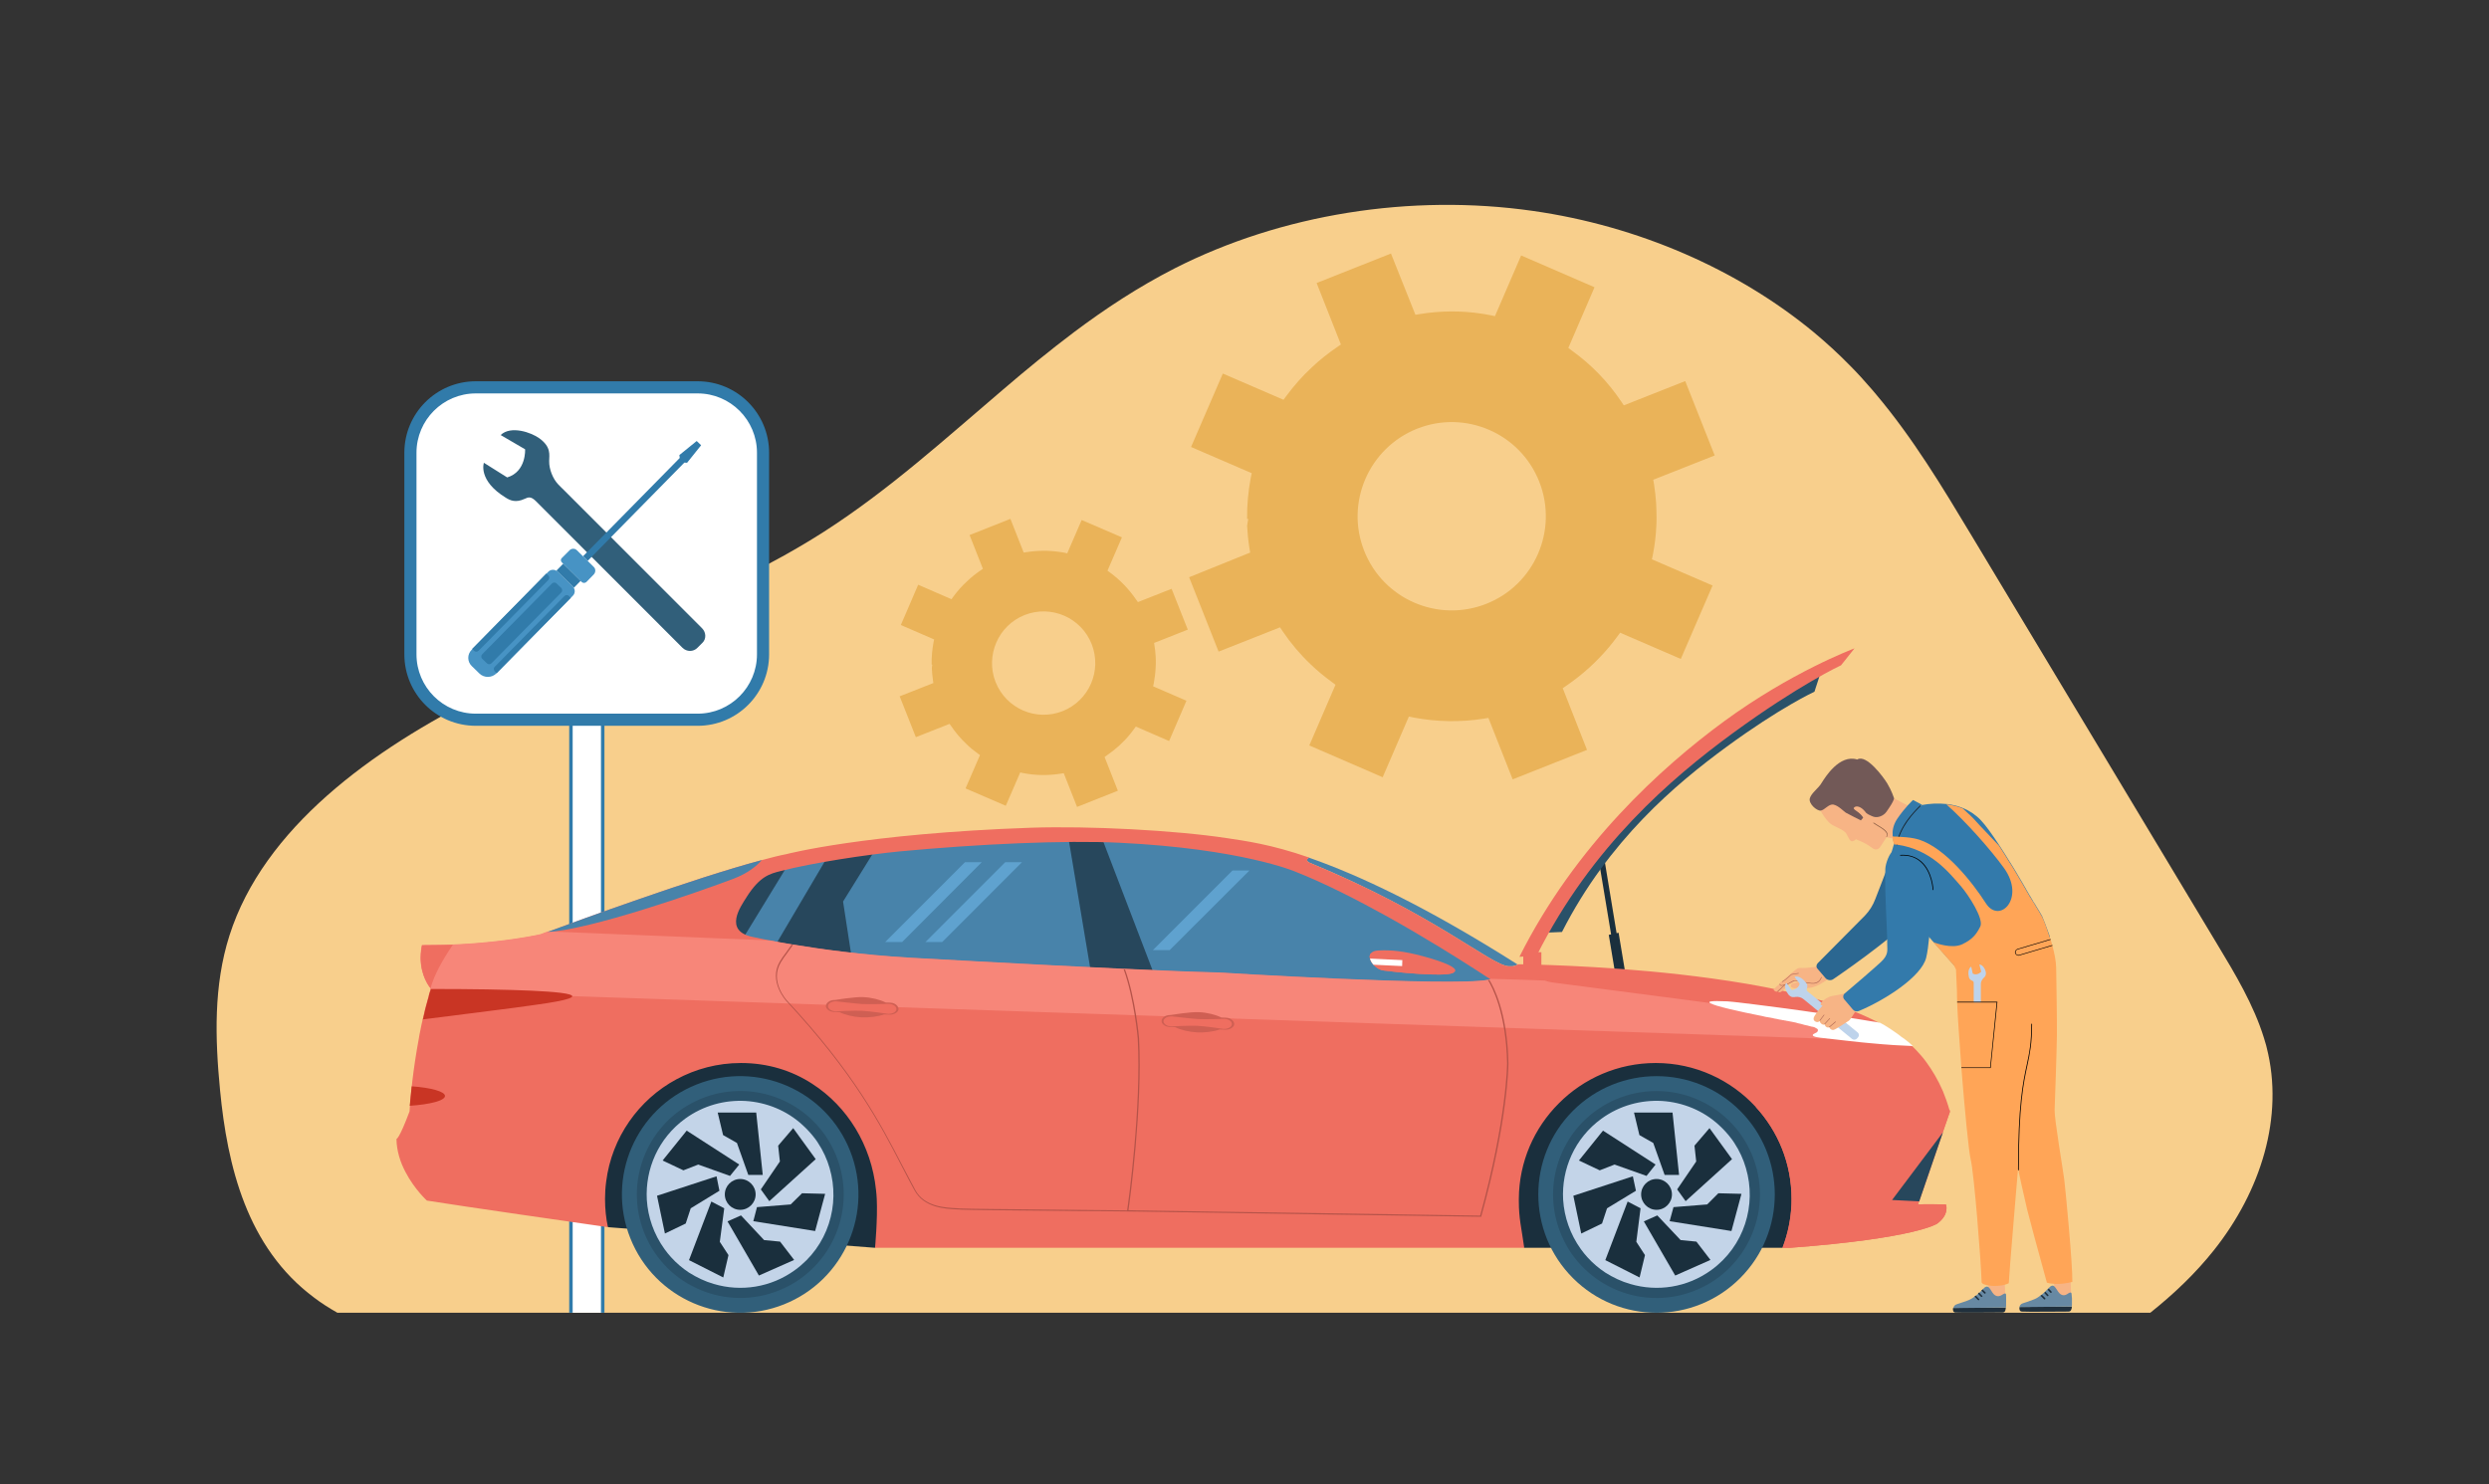 <svg width="927" height="553" viewBox="0 0 927 553" fill="none" xmlns="http://www.w3.org/2000/svg">
<rect x="0" y="0" width="927" height="553" fill="#333333" stroke="none"/>
<g clip-path="url(#clip0_979_66)">
<path d="M824.461 465.867C817.718 474.338 809.685 482.019 800.863 489.054H125.636C122.623 487.331 119.754 485.537 117.029 483.455C91.925 464.791 84.68 434.354 81.955 406.142C80.09 386.832 79.516 367.162 85.469 348.498C98.165 308.729 138.116 279.369 180.076 258.623C222.035 237.877 268.155 222.874 306.959 198.036C331.202 182.459 352.146 163.364 373.664 145.058C382.199 137.736 390.878 130.629 399.915 123.81C411.679 114.98 424.015 106.868 437.5 99.977C477.164 79.805 525.364 72.052 570.982 78.585C610.144 84.184 647.154 100.336 675.558 123.81C680.22 127.686 684.595 131.706 688.755 135.942C691.696 138.885 694.493 141.972 697.147 145.058C697.721 145.704 698.223 146.279 698.725 146.925C712.568 163.364 723.471 181.525 734.301 199.543C747.929 222.156 761.485 244.84 775.113 267.452C791.969 295.521 808.896 323.66 825.752 351.729C832.566 362.999 839.38 374.413 843.181 386.688C843.468 387.549 843.683 388.411 843.97 389.344C844.042 389.631 844.114 389.918 844.185 390.206C850.784 416.048 842.033 443.829 824.461 465.867Z" fill="#F8CF8C"/>
<path d="M224.474 254.244H212.64V489.054H224.474V254.244Z" fill="white"/>
<path d="M213.285 261.566H211.994V489.054H213.285V261.566Z" fill="#317BAA"/>
<path d="M225.12 261.566H223.829V489.054H225.12V261.566Z" fill="#317BAA"/>
<path d="M259.835 268.17H177.207C163.723 268.17 152.82 257.259 152.82 243.763V168.676C152.82 155.18 163.723 144.269 177.207 144.269H259.835C273.32 144.269 284.222 155.18 284.222 168.676V243.763C284.222 257.259 273.32 268.17 259.835 268.17Z" fill="white"/>
<path d="M259.835 270.396H177.207C162.503 270.396 150.597 258.479 150.597 243.763V168.676C150.597 153.96 162.503 142.043 177.207 142.043H259.835C274.539 142.043 286.445 153.96 286.445 168.676V243.763C286.445 258.479 274.539 270.396 259.835 270.396ZM177.207 146.566C165.014 146.566 155.115 156.472 155.115 168.676V243.763C155.115 255.967 165.014 265.873 177.207 265.873H259.835C272.028 265.873 281.927 255.967 281.927 243.763V168.676C281.927 156.472 272.028 146.566 259.835 146.566H177.207Z" fill="#317BAA"/>
<path d="M261.485 234.072L209.914 182.459C209.914 182.459 208.264 180.879 207.762 180.305C205.969 178.367 204.463 174.849 204.534 171.762C204.534 169.465 205.395 166.594 200.876 163.292C197.936 161.138 190.261 158.41 186.459 162.071L195.569 167.384C195.569 167.384 196.071 175.711 188.898 177.864L180.219 172.409C180.219 172.409 177.852 179.013 188.468 185.473C189.974 186.407 192.054 187.412 195.425 185.832C196.716 185.258 197.577 184.827 199.442 186.55C200.231 187.34 202.526 189.637 202.526 189.637L254.169 241.323C255.747 242.902 258.257 242.902 259.763 241.323L261.556 239.528C263.063 238.164 263.063 235.652 261.485 234.072Z" fill="#315F7A"/>
<path d="M253.021 169.537L259.476 164.297L261.126 165.876L255.89 172.409L254.886 172.337L218.88 208.947L217.158 207.224L253.165 170.614L253.021 169.537Z" fill="#317BAA"/>
<path d="M209.268 209.522L216.656 216.844C217.158 217.274 217.875 217.274 218.377 216.844L221.175 213.972C221.892 213.183 221.892 211.962 221.175 211.244L214.863 204.999C214.074 204.209 212.854 204.281 212.137 204.999L209.268 207.871C208.766 208.301 208.766 209.091 209.268 209.522Z" fill="#4793C4"/>
<path d="M207.241 212.566L213.732 218.963L216.249 216.405L209.757 210.009L207.241 212.566Z" fill="#317BAA"/>
<path d="M204.176 213.039L175.629 242.112C173.979 243.763 173.979 246.491 175.701 248.142L178.498 250.87C180.291 252.665 183.232 252.593 184.953 250.798L213.357 221.94C214.289 221.007 214.289 219.5 213.357 218.567L207.69 212.967C206.686 212.034 205.108 212.034 204.176 213.039Z" fill="#4793C4"/>
<path d="M210.272 222.012L184.236 248.429C183.805 248.86 183.805 249.578 184.236 250.08L184.953 250.798L212.568 222.73L211.85 222.012C211.42 221.582 210.703 221.582 210.272 222.012Z" fill="#317BAA"/>
<path d="M179.574 245.414L181.367 247.137C181.797 247.568 182.515 247.568 183.017 247.137L209.053 220.72C209.483 220.289 209.483 219.572 209.053 219.069L207.26 217.346C206.83 216.916 206.112 216.916 205.61 217.346L179.574 243.763C179.143 244.266 179.143 244.984 179.574 245.414Z" fill="#317BAA"/>
<path d="M203.458 213.685L175.844 241.753L176.561 242.471C176.991 242.902 177.709 242.902 178.211 242.471L204.247 216.054C204.678 215.623 204.678 214.906 204.247 214.403L203.458 213.685Z" fill="#317BAA"/>
<path d="M479.1 147.499L478.025 148.935L455.431 139.172L443.596 166.522L466.19 176.285L465.831 178.008C464.899 183.033 464.397 188.201 464.468 193.298L464.899 193.37C464.899 193.442 464.899 193.585 464.827 193.657C464.684 194.375 464.612 195.165 464.468 195.882C464.612 198.61 464.899 201.41 465.329 204.138L465.616 205.861L442.879 215.049L453.853 242.758L476.734 233.713L477.738 235.221C480.75 239.672 484.265 243.835 488.21 247.568C490.577 249.865 493.23 252.019 495.956 254.029L497.391 255.105L487.636 277.718L514.963 289.562L524.718 266.95L526.439 267.309C535.118 268.96 543.941 269.104 552.619 267.74L554.341 267.452L563.378 290.352L591.064 279.369L582.027 256.398L583.462 255.393C589.343 251.373 594.651 246.563 599.241 241.107C600.317 239.815 601.321 238.523 602.325 237.159L603.401 235.723L625.995 245.486L637.83 218.136L615.236 208.373L615.595 206.65C616.312 202.989 616.742 199.328 616.886 195.739C616.957 194.734 616.957 193.729 616.957 192.724V192.58C616.957 191.001 616.886 189.35 616.814 187.555C616.671 185.186 616.384 182.817 616.025 180.449L615.738 178.726L638.619 169.681L627.645 141.972L604.764 151.017L603.76 149.509C598.811 142.187 592.714 135.87 585.542 130.701L584.107 129.624L593.862 107.012L566.534 95.167L556.78 117.78L555.058 117.421C553.911 117.206 552.835 116.99 551.759 116.847C544.156 115.698 536.409 115.77 528.878 116.99L527.157 117.277L518.048 94.45L490.361 105.433L499.399 128.332L497.964 129.337C494.593 131.634 491.437 134.147 488.64 136.803C485.125 140.033 481.969 143.623 479.1 147.499ZM527.802 159.703C545.805 152.596 566.176 161.425 573.276 179.444C580.377 197.462 571.555 217.849 553.552 224.956C535.549 232.062 515.179 223.233 508.078 205.215C500.977 187.268 509.799 166.881 527.802 159.703Z" fill="#EAB359"/>
<path d="M531.103 387.693C549.106 390.708 572.632 405.711 572.632 405.711C580.235 407.434 574.066 370.465 574.497 368.67C574.497 368.598 574.497 368.526 574.568 368.383C566.75 363.071 552.835 355.461 539.494 355.246C539.566 355.318 540.642 369.89 531.103 387.693Z" fill="#0B2728"/>
<path d="M515.753 388.555C515.395 389.703 516.112 390.995 517.403 391.354C518.694 391.785 519.985 391.139 520.344 389.99L531.103 355.461C531.461 354.313 530.744 353.093 529.453 352.662C528.162 352.231 526.871 352.877 526.512 354.026L515.753 388.555Z" fill="#0B2728"/>
<path d="M519.555 378.72C519.412 379.222 521.133 380.156 523.357 380.874C525.58 381.591 527.517 381.735 527.66 381.304L532.179 366.875C532.322 366.373 530.601 365.44 528.377 364.722C526.154 364.004 524.217 363.86 524.074 364.291L519.555 378.72Z" fill="#0B2728"/>
<path d="M549.249 372.044L529.524 367.019L525.364 378.72L546.595 387.478L549.249 372.044Z" fill="#0B2728"/>
<path d="M410.244 353.882C410.961 354.959 411.679 356.036 412.396 357.184C425.952 379.294 432.192 414.469 434.559 431.267C434.703 432.559 434.918 433.851 435.061 435C435.276 436.435 435.348 437.656 435.492 438.517C435.635 439.881 435.707 440.671 435.707 440.671H435.779L437.787 440.814L498.037 444.906L499.686 431.195C502.412 429.472 504.42 427.678 505.783 426.027C510.517 420.355 508.58 415.402 505.639 414.182C498.969 411.382 485.915 409.085 459.663 417.412C458.085 417.915 456.436 418.489 454.714 419.063C454.714 419.063 453.997 414.828 452.993 409.588C451.773 403.055 450.124 395.015 448.976 391.641C448.761 391.139 448.617 390.564 448.402 390.062C448.259 389.703 448.187 389.344 448.044 388.985C444.314 378.433 440.728 369.531 436.998 362.353C436.137 360.702 435.276 359.122 434.344 357.615C432.623 354.672 430.829 352.087 428.965 349.862C427.387 347.996 425.88 346.632 424.518 345.627C426.024 345.842 426.813 345.914 426.813 345.914C436.065 347.852 432.121 333.136 432.121 333.136C430.614 326.173 428.176 324.45 428.176 324.45C425.737 322.655 418.277 328.111 418.277 328.111C406.801 334.644 413.4 342.038 415.121 343.689C415.839 343.904 416.556 344.119 417.273 344.263C412.396 346.273 410.244 353.882 410.244 353.882Z" fill="#0E2F30"/>
<path d="M434.56 431.267C434.703 432.559 434.918 433.851 435.062 435C435.205 436.292 435.349 437.512 435.492 438.589C435.564 439.379 435.707 440.096 435.707 440.743C435.851 442.035 435.922 442.824 435.922 442.824L439.796 442.968L497.965 444.978L499.615 431.267H434.56Z" fill="#0A2024"/>
<path d="M298.353 356.825C299.07 357.902 299.787 358.979 300.504 360.127C314.06 382.237 320.301 417.412 322.668 434.21C322.811 435.502 323.026 436.794 323.17 437.943C323.385 439.379 323.457 440.599 323.6 441.46C323.743 442.824 323.815 443.614 323.815 443.614H323.887L325.895 443.758L386.145 447.849L387.795 434.138C390.52 432.415 392.529 430.621 393.891 428.97C398.625 423.299 396.689 418.345 393.748 417.125C387.077 414.325 374.023 412.028 347.772 420.355C346.194 420.858 344.544 421.432 342.823 422.007C342.823 422.007 342.105 417.771 341.101 412.531C339.882 405.998 338.232 397.958 337.084 394.584C336.869 394.082 336.726 393.508 336.511 393.005C336.367 392.646 336.296 392.287 336.152 391.928C332.422 381.376 328.836 372.475 325.106 365.296C324.246 363.645 323.385 362.066 322.452 360.558C320.731 357.615 318.938 355.031 317.073 352.805C315.495 350.939 313.989 349.575 312.626 348.57C314.132 348.785 314.921 348.857 314.921 348.857C324.174 350.795 320.229 336.079 320.229 336.079C318.723 329.116 316.284 327.393 316.284 327.393C313.845 325.599 306.386 331.054 306.386 331.054C294.91 337.587 301.508 344.981 303.23 346.632C303.947 346.847 304.664 347.063 305.382 347.206C300.504 349.144 298.353 356.825 298.353 356.825Z" fill="#0E2F30"/>
<path d="M322.668 434.138C322.811 435.43 323.027 436.723 323.17 437.871C323.314 439.163 323.457 440.384 323.6 441.46C323.672 442.25 323.816 442.968 323.816 443.614C323.959 444.906 324.031 445.696 324.031 445.696L327.904 445.839L386.074 447.849L387.723 434.138H322.668Z" fill="#0A2024"/>
<path d="M559.219 367.019H510.087L439.724 364.004L358.172 359.912L286.303 354.026L271.097 349.288V339.094L278.628 329.619L285.083 323.876L301.508 319.497L344.616 313.252L395.254 311.242L442.593 313.252L474.583 318.42L497.32 328.255L532.179 347.063L559.219 367.019Z" fill="#4883AA"/>
<path d="M334.072 457.325L325.823 464.862L226.411 457.181L220.602 449.285V436.435L223.757 425.022L230.428 412.531L236.883 402.553L248.646 396.164L259.549 391.211L271.455 389.631H284.94L295.914 392.287L306.457 398.533L316.069 405.927L322.524 417.556L327.903 427.175C327.903 427.175 330.127 436.579 330.127 437.799C330.055 439.091 334.072 457.325 334.072 457.325Z" fill="#1A2F3D"/>
<path d="M670.896 458.474L663.867 464.862H567.682L562.805 459.766L561.012 446.701L562.518 438.517L565.028 426.601L569.906 417.699L575.429 410.018L584.681 399.538L596.516 393.723L612.869 390.493H627.143L640.556 394.656L653.179 403.127L664.44 414.469L670.25 428.467L672.976 445.121L670.896 458.474Z" fill="#1A2F3D"/>
<path d="M410.03 311.242L429.898 363.142L406.228 361.779L397.765 311.242H410.03Z" fill="#27475C"/>
<path d="M608.208 397.312L595.011 317.846H597.163L610.217 396.882L608.208 397.312Z" fill="#1A2F3D"/>
<path d="M607.348 397.528L599.171 348.283L602.829 347.493L611.006 396.666L607.348 397.528Z" fill="#1A2F3D"/>
<path d="M574.066 354.744H567.324V367.019H574.066V354.744Z" fill="#EF6E60"/>
<path d="M581.741 347.206C599.171 312.964 624.275 292.003 642.852 278.364C663.007 263.576 675.631 257.761 675.774 257.69L677.711 251.731C677.065 252.019 660.927 259.341 640.341 274.416C621.334 288.342 594.365 312.318 576.577 347.421L581.741 347.206Z" fill="#2A5169"/>
<path d="M572.345 355.964C592.787 315.262 622.553 289.85 645.29 273.195C669.892 255.177 685.528 247.927 685.672 247.855L690.693 241.538C689.832 241.897 667.166 250.368 641.991 268.816C618.823 285.83 586.762 314.831 565.89 356.466L572.345 355.964Z" fill="#EF6E60"/>
<path d="M326.469 315.764L313.989 335.864L317.145 356.395L288.096 353.308L309.04 317.774L326.469 315.764Z" fill="#27475C"/>
<path d="M294.551 320.43L274.898 352.59L271.096 349.288L270.021 340.53L282.286 324.881L294.551 320.43Z" fill="#27475C"/>
<path d="M487.493 321.292C534.474 340.674 554.987 359.481 561.873 359.984C562.303 359.984 562.734 359.984 563.092 359.984C563.164 359.984 563.236 359.984 563.236 359.984C564.24 359.84 565.244 359.338 565.244 359.338C530.887 337.515 505.855 325.958 487.852 319.641C487.708 319.569 487.637 319.569 487.493 319.497C485.915 320.43 487.493 321.292 487.493 321.292Z" fill="#4883AA"/>
<path d="M147.656 424.304C147.728 428.898 149.163 433.133 151.027 436.651C154.398 443.111 158.989 447.275 158.989 447.275C171.828 449.357 215.939 455.674 226.411 457.181C225.694 453.808 225.335 450.29 225.335 446.629C225.335 444.475 225.479 442.25 225.766 440.168C227.846 423.729 237.887 409.659 251.874 402.122C259.046 398.246 267.223 396.02 275.974 396.02C285.872 396.02 294.909 398.82 302.512 403.773C315.566 412.172 324.532 426.601 326.254 443.255C326.397 444.404 326.469 445.48 326.54 446.629C326.899 454.166 325.895 464.862 325.895 464.862H567.683C566.607 457.11 565.674 454.095 565.674 447.347C565.674 447.131 565.674 446.844 565.674 446.629C565.746 432.774 571.412 420.212 580.522 411.095C589.774 401.763 602.613 396.02 616.671 396.02C631.375 396.02 644.645 402.337 653.897 412.387C662.217 421.432 667.238 433.42 667.238 446.629C667.238 447.203 667.238 447.778 667.238 448.352C667.023 454.166 665.875 459.694 663.867 464.862H666.808C713.645 461.345 721.463 455.889 721.463 455.889C725.766 452.731 724.977 449.429 724.762 448.854C724.762 448.783 724.69 448.783 724.69 448.783C716.585 448.567 714.29 448.783 714.29 448.783L714.721 447.562L723.543 421.863L726.197 414.182C726.125 413.967 726.053 413.751 726.053 413.536C725.336 410.952 724.475 408.654 723.615 406.501C721.75 402.194 719.598 398.676 717.518 395.805C716.227 394.01 714.864 392.503 713.716 391.282C713.286 390.852 712.856 390.421 712.425 389.99C712.138 389.703 711.78 389.416 711.493 389.129C711.278 388.913 711.063 388.77 710.919 388.626C710.704 388.411 710.489 388.267 710.274 388.052C709.628 387.55 709.126 387.191 708.767 386.904C708.696 386.904 708.696 386.832 708.624 386.832C708.337 386.616 708.122 386.545 708.122 386.545C707.548 386.042 706.974 385.611 706.329 385.181C706.185 385.037 705.97 384.965 705.827 384.822C705.253 384.391 704.679 384.032 704.033 383.601C703.531 383.242 703.029 382.955 702.455 382.596C702.24 382.453 702.025 382.381 701.882 382.237C701.38 381.95 700.877 381.663 700.375 381.376C700.304 381.304 700.232 381.304 700.088 381.232C699.084 380.658 698.08 380.156 697.004 379.653C694.207 378.289 691.123 376.997 687.895 375.849C673.406 370.536 655.332 366.947 637.472 364.506C606.271 360.199 575.931 359.41 567.611 359.266C567.611 359.266 567.181 359.266 566.678 359.266C566.32 359.266 565.961 359.266 565.674 359.266C565.531 359.266 565.387 359.266 565.387 359.266C565.387 359.266 565.244 359.338 564.957 359.481C564.598 359.625 563.953 359.912 563.379 359.984C563.307 359.984 563.236 359.984 563.236 359.984C562.805 359.984 562.375 359.984 561.945 359.984C557.928 359.697 549.321 353.236 533.613 344.048C522.28 337.443 507.218 329.403 487.493 321.292C487.493 321.292 485.915 320.358 487.637 319.497C473.435 314.544 463.608 313.252 456.938 312.247C437.5 309.303 405.726 307.652 383.993 308.37C322.093 310.524 292.901 318.205 292.901 318.205C290.247 318.707 287.163 319.497 283.72 320.43C270.236 324.019 251.874 330.121 235.879 335.72C221.749 340.602 209.484 345.124 204.176 347.134C204.104 347.134 204.033 347.206 203.961 347.206C202.24 347.852 201.307 348.211 201.307 348.211C189.472 350.652 177.351 351.657 168.744 352.016C166.951 352.088 165.301 352.159 163.866 352.159C159.706 352.231 157.268 352.231 157.268 352.231C157.124 352.805 157.052 353.308 156.981 353.81C156.837 354.887 156.765 355.892 156.765 356.897C156.765 363.501 159.85 367.521 160.423 368.239C160.495 368.311 160.495 368.311 160.495 368.311C160.495 368.383 160.495 368.455 160.423 368.455C160.352 368.67 160.28 368.885 160.208 369.101C160.208 369.172 160.137 369.244 160.137 369.316C160.065 369.603 159.921 369.89 159.85 370.177C159.778 370.465 159.706 370.752 159.634 371.039V371.111C159.634 371.182 159.563 371.254 159.563 371.398C159.419 371.972 159.204 372.546 159.061 373.192C158.917 373.623 158.845 374.054 158.702 374.485C158.415 375.561 158.128 376.638 157.913 377.715C157.77 378.361 157.626 378.935 157.483 379.581C157.483 379.653 157.411 379.797 157.411 379.869C157.268 380.515 157.124 381.089 156.981 381.735C156.837 382.453 156.694 383.171 156.55 383.889C156.335 384.894 156.12 385.97 155.976 386.975C155.403 389.918 154.972 392.79 154.542 395.518C152.964 406.07 152.534 414.038 152.534 414.038C148.589 424.591 147.656 424.304 147.656 424.304ZM549.177 360.989C552.979 363.43 555.131 364.865 555.131 364.865C554.987 364.937 554.844 364.937 554.629 365.009C554.485 365.009 554.342 365.081 554.126 365.081C540.714 367.665 453.71 362.353 453.71 362.353C444.673 362.138 432.264 361.635 418.923 360.989C418.78 360.989 418.636 360.989 418.421 360.989C381.841 359.266 338.447 356.825 338.447 356.825C320.802 355.749 305.668 353.667 295.34 351.944C295.196 351.944 294.981 351.872 294.838 351.872C291.753 351.37 289.1 350.867 286.948 350.436C282.716 349.575 280.421 349.073 280.421 349.073C269.232 346.847 275.974 337.515 277.982 334.357C277.982 334.285 278.054 334.285 278.054 334.213C283.075 326.317 286.804 325.527 290.678 324.522C302.871 321.363 322.667 318.42 334.932 317.2C364.699 314.4 396.688 312.964 417.058 313.969C462.389 316.195 482.257 324.666 482.257 324.666C493.088 328.901 505.425 335.218 516.829 341.535C530.242 349.001 542.363 356.61 549.177 360.989Z" fill="#EF6E60"/>
<path d="M653.897 412.387C662.218 421.432 667.238 433.42 667.238 446.629C667.238 453.018 666.019 459.191 663.867 464.862H666.808C713.645 461.345 721.463 455.889 721.463 455.889C726.197 452.444 724.763 448.711 724.763 448.711C716.658 448.495 714.362 448.711 714.362 448.711L714.793 447.49L723.615 421.791L726.269 414.11C726.197 413.895 726.125 413.679 726.125 413.464C705.755 413.249 681.153 412.818 653.897 412.387Z" fill="#EF6E60"/>
<path d="M160.208 369.101C160.208 369.172 160.137 369.244 160.137 369.316L678.141 386.903L687.393 387.191L687.608 381.304L687.68 379.222C687.106 379.151 686.532 379.079 685.959 378.935C684.381 378.72 682.731 378.433 681.153 378.217C678.858 377.858 676.491 377.5 674.196 377.212C673.191 377.069 672.259 376.925 671.255 376.782C670.753 376.71 670.179 376.638 669.677 376.566C668.099 376.351 666.521 376.136 665.015 375.92C662.576 375.633 660.137 375.274 657.842 374.987C657.268 374.915 656.695 374.843 656.121 374.772C654.973 374.628 653.897 374.485 652.75 374.341C652.176 374.269 651.674 374.197 651.172 374.126C650.885 374.126 650.67 374.054 650.383 374.054C649.379 373.91 648.374 373.838 647.442 373.695C645.936 373.551 644.501 373.336 643.138 373.264C636.827 372.618 636.181 373.049 636.826 373.551C636.898 373.623 636.97 373.623 637.042 373.695L578.227 366.014C577.222 365.87 576.218 365.655 575.286 365.296C569.404 365.081 562.016 364.794 554.916 364.65C555.059 364.722 555.131 364.794 555.131 364.794C554.987 364.865 554.844 364.865 554.629 364.937C554.485 364.937 554.342 365.009 554.127 365.009C540.714 367.593 453.71 362.281 453.71 362.281C444.673 362.066 432.264 361.563 418.923 360.917C418.78 360.917 418.637 360.917 418.421 360.917C381.841 359.194 338.447 356.754 338.447 356.754C320.802 355.677 305.668 353.595 295.34 351.872C295.196 351.872 294.981 351.8 294.838 351.8C291.754 351.298 289.1 350.795 286.948 350.365L204.033 346.991C203.961 346.991 203.889 347.063 203.818 347.063C202.096 347.709 201.164 348.068 201.164 348.068C189.329 350.508 177.207 351.513 168.6 351.872C166.807 351.944 165.157 352.016 163.723 352.016C159.563 352.087 157.124 352.087 157.124 352.087C156.981 352.662 156.909 353.164 156.837 353.667C156.694 354.744 156.622 355.749 156.622 356.754C156.622 363.358 159.706 367.378 160.28 368.096C160.352 368.167 160.352 368.167 160.352 368.167C160.352 368.239 160.352 368.311 160.28 368.311C160.352 368.67 160.28 368.885 160.208 369.101Z" fill="#F78679"/>
<path d="M283.72 320.43C258.186 327.25 214.935 343.114 203.89 347.206C219.956 346.345 259.405 332.562 273.32 327.322C278.485 325.312 281.712 322.727 283.72 320.43Z" fill="#4883AA"/>
<path d="M704.679 447.06L714.792 447.562L723.614 421.863L704.679 447.06Z" fill="#27475C"/>
<path d="M292.829 372.905C317.933 399.897 327.544 418.346 335.936 434.641C337.514 437.728 339.02 440.599 340.598 443.47C344.185 450.003 352.003 450.362 356.737 450.577C357.095 450.577 357.454 450.577 357.741 450.649C360.466 450.793 376.031 450.936 392.456 451.08C398.338 451.151 404.362 451.223 409.742 451.223C415.121 451.295 419.927 451.367 423.442 451.367C443.525 451.726 546.667 453.233 551.472 453.305H551.616L551.687 453.161C561.729 417.053 561.801 396.379 561.801 396.164C561.442 377.141 556.206 367.521 554.7 365.081C554.556 365.081 554.413 365.152 554.198 365.152C555.704 367.593 560.94 377.284 561.299 396.164C561.299 396.379 561.155 416.91 551.257 452.874C547.599 452.802 488.712 451.941 451.128 451.367C438.576 451.151 428.391 451.008 423.37 450.936H423.298C421.792 450.936 420.788 450.864 420.286 450.864C420.788 447.562 425.593 412.172 424.231 386.76C424.231 386.616 422.868 371.685 418.995 361.132C418.851 361.132 418.708 361.132 418.492 361.132C422.366 371.685 423.728 386.688 423.728 386.832C425.163 412.387 420.214 448.136 419.784 450.936C412.611 450.864 402.354 450.721 392.384 450.649C375.959 450.505 360.395 450.362 357.669 450.218C357.382 450.218 357.023 450.218 356.665 450.146C352.074 449.931 344.328 449.644 340.885 443.327C339.307 440.384 337.801 437.512 336.223 434.497C327.759 418.202 318.22 399.753 293.044 372.69C292.972 372.618 286.517 365.583 290.821 358.476C291.538 357.256 292.183 356.395 293.044 355.246C293.618 354.385 294.335 353.451 295.339 352.016C295.196 352.016 294.981 351.944 294.837 351.944C293.905 353.236 293.259 354.169 292.685 354.959C291.825 356.108 291.179 356.969 290.462 358.189C286.087 365.511 292.757 372.834 292.829 372.905Z" fill="#B55349"/>
<path d="M636.826 373.623C636.898 373.695 636.97 373.695 637.041 373.767C637.472 373.982 638.045 374.198 638.404 374.341C638.691 374.413 638.978 374.485 639.265 374.628C642.134 375.49 645.863 376.351 649.88 377.212C651.602 377.571 653.323 377.93 655.116 378.289C655.905 378.433 656.622 378.576 657.411 378.792C657.555 378.792 657.627 378.864 657.77 378.864C657.913 378.864 658.057 378.935 658.2 378.935C658.272 378.935 658.272 378.935 658.344 378.935C658.631 379.007 658.918 379.079 659.133 379.079C659.348 379.151 659.635 379.151 659.85 379.222C659.993 379.222 660.137 379.294 660.28 379.294C660.352 379.294 660.424 379.294 660.496 379.366C660.567 379.366 660.711 379.438 660.782 379.438C661.213 379.51 661.571 379.581 662.002 379.653C662.217 379.725 662.36 379.725 662.576 379.797C662.719 379.797 662.863 379.869 663.006 379.869C663.149 379.869 663.293 379.94 663.436 379.94C663.723 380.012 664.01 380.084 664.297 380.084C664.584 380.156 664.799 380.227 665.086 380.227C665.373 380.299 665.588 380.371 665.803 380.371C666.305 380.443 666.807 380.586 667.31 380.658C667.525 380.73 667.812 380.73 668.027 380.802C668.242 380.874 668.457 380.874 668.744 380.945C668.888 381.017 669.103 381.017 669.246 381.089C669.39 381.161 669.605 381.161 669.748 381.232C670.465 381.376 671.111 381.52 671.757 381.735C671.972 381.807 672.187 381.879 672.402 381.879C672.617 381.95 672.832 382.022 673.048 382.022C673.191 382.094 673.406 382.094 673.55 382.166C673.621 382.166 673.765 382.237 673.837 382.237C674.123 382.309 674.339 382.381 674.626 382.453C674.769 382.453 674.841 382.525 674.984 382.525C674.984 382.525 674.984 382.525 675.056 382.525C675.056 382.525 675.056 382.525 675.128 382.525C675.199 382.525 675.343 382.596 675.415 382.596C675.558 382.668 675.773 382.74 675.845 382.74C675.917 382.74 675.988 382.812 675.988 382.812C676.132 382.884 676.275 382.955 676.347 383.027C676.419 383.027 676.419 383.099 676.49 383.099C676.562 383.099 676.562 383.171 676.634 383.171C676.706 383.242 676.777 383.314 676.849 383.314C676.849 383.314 676.849 383.314 676.921 383.386C676.992 383.458 676.993 383.458 676.993 383.53L677.064 383.601C677.064 383.601 677.064 383.601 677.064 383.673V383.745V383.817C677.064 383.889 677.064 383.889 677.064 383.96C677.064 384.032 677.064 384.032 676.993 384.104C676.993 384.176 676.921 384.176 676.921 384.247C676.921 384.319 676.849 384.319 676.849 384.391C676.849 384.391 676.849 384.391 676.777 384.463C676.706 384.535 676.706 384.535 676.634 384.606C676.562 384.606 676.562 384.678 676.49 384.678C676.419 384.75 676.275 384.822 676.204 384.822C673.334 386.042 677.208 386.473 677.208 386.473C677.495 386.545 677.853 386.545 678.14 386.616C693.992 388.483 696.502 388.626 696.502 388.626C703.172 389.272 708.48 389.56 712.425 389.703C712.138 389.416 711.78 389.129 711.493 388.842C711.277 388.626 711.062 388.483 710.919 388.339C709.986 387.55 709.197 386.975 708.767 386.688C708.408 386.401 708.122 386.257 708.122 386.257C707.548 385.755 706.974 385.324 706.328 384.893C706.185 384.75 705.97 384.678 705.826 384.535C705.252 384.104 704.679 383.745 704.033 383.314C703.531 382.955 703.029 382.668 702.455 382.309C702.24 382.166 702.025 382.094 701.881 381.95C701.738 381.879 701.523 381.735 701.379 381.663C701.092 381.52 700.734 381.304 700.447 381.161C700.375 381.089 700.303 381.089 700.16 381.017C699.012 380.802 697.865 380.586 696.717 380.443C696.143 380.371 695.569 380.227 694.996 380.156C694.422 380.084 693.848 379.94 693.274 379.869C692.7 379.797 692.127 379.653 691.481 379.581C690.262 379.366 689.042 379.222 687.823 379.007C687.249 378.935 686.675 378.864 686.102 378.72C684.524 378.505 682.874 378.217 681.296 378.002C679.001 377.643 676.634 377.284 674.339 376.997C673.335 376.854 672.402 376.71 671.398 376.566C670.896 376.495 670.322 376.423 669.82 376.351C668.242 376.136 666.664 375.92 665.158 375.705C662.719 375.418 660.28 375.059 657.985 374.772C657.411 374.7 656.838 374.628 656.264 374.556C655.116 374.413 654.04 374.269 652.893 374.126C652.319 374.054 651.817 373.982 651.315 373.91C651.028 373.91 650.813 373.839 650.526 373.839C649.522 373.695 648.517 373.623 647.585 373.48C646.079 373.336 644.644 373.121 643.281 373.049C636.826 372.762 636.181 373.193 636.826 373.623Z" fill="white"/>
<path d="M510.231 357.112C510.446 357.902 510.876 358.692 511.522 359.41C512.526 360.486 513.889 361.42 515.323 361.563C519.412 362.137 537.558 364.004 541.073 362.496C541.216 362.425 541.288 362.425 541.36 362.353C544.229 360.845 537.271 358.189 530.027 356.251C522.496 354.241 518.121 353.882 513.387 354.097C511.952 354.169 511.091 354.528 510.661 355.102C510.087 355.677 510.016 356.395 510.231 357.112Z" fill="#EF6E60"/>
<path d="M510.231 357.112C510.446 357.902 510.876 358.692 511.522 359.41C512.526 360.486 513.889 361.42 515.323 361.563C519.411 362.137 537.558 364.004 541.073 362.496C541.216 362.425 541.288 362.425 541.36 362.353C535.335 360.486 520.774 356.251 510.589 355.102C510.087 355.677 510.015 356.395 510.231 357.112Z" fill="#EF6E60"/>
<path d="M510.23 357.112C510.446 357.902 510.876 358.692 511.522 359.41L522.209 359.912L522.28 357.687L510.23 357.112Z" fill="white"/>
<path d="M157.339 379.797C165.229 378.792 173.764 377.715 182.802 376.566C185.742 376.207 188.683 375.777 191.696 375.418C194.278 375.059 196.86 374.7 199.514 374.341C224.976 370.824 210.488 369.388 190.62 368.814C187.607 368.742 184.451 368.67 181.367 368.598C173.908 368.455 166.448 368.455 160.495 368.455C160.423 368.67 160.351 368.885 160.28 369.101C160.136 369.46 160.064 369.819 159.921 370.249C159.849 370.536 159.778 370.823 159.706 371.111V371.182C159.706 371.254 159.634 371.326 159.634 371.47C159.491 372.044 159.275 372.618 159.132 373.264C158.989 373.695 158.917 374.126 158.773 374.556C158.486 375.633 158.2 376.71 157.984 377.787C157.841 378.433 157.697 379.007 157.554 379.653C157.411 379.581 157.339 379.725 157.339 379.797Z" fill="#C93524"/>
<path d="M435.922 378.146C435.922 378.146 443.382 376.925 446.466 377.069C449.55 377.212 452.778 378.002 454.858 379.079L456.723 379.151C458.444 379.222 459.735 380.515 459.663 381.591C459.592 382.668 458.085 383.673 456.364 383.601L454.284 383.53C452.06 384.319 448.833 384.75 445.82 384.606C442.879 384.463 439.652 383.673 437.643 382.668L435.563 382.596C433.842 382.525 432.479 381.376 432.623 380.299C432.694 379.151 434.129 378.074 435.922 378.146Z" fill="#CF5F53"/>
<path d="M458.803 381.591C458.731 382.596 457.368 383.386 455.718 383.314C455.718 383.314 448.402 382.237 445.892 382.166C443.453 382.022 436.137 382.381 436.137 382.381C434.488 382.309 433.268 381.376 433.34 380.371C433.412 379.366 434.774 378.576 436.424 378.648C436.424 378.648 443.74 379.51 446.179 379.653C448.617 379.797 456.005 379.581 456.005 379.581C457.655 379.653 458.874 380.515 458.803 381.591Z" fill="#EF6E60"/>
<path d="M310.904 372.546C310.904 372.546 318.364 371.326 321.448 371.47C324.532 371.613 327.76 372.403 329.84 373.48L331.705 373.551C333.426 373.623 334.717 374.915 334.646 375.992C334.574 377.069 333.068 378.074 331.346 378.002L329.266 377.93C327.043 378.72 323.815 379.151 320.803 379.007C317.862 378.864 314.634 378.074 312.626 377.069L310.546 376.997C308.824 376.925 307.462 375.777 307.605 374.7C307.677 373.551 309.183 372.475 310.904 372.546Z" fill="#CF5F53"/>
<path d="M333.856 375.992C333.785 376.997 332.422 377.787 330.772 377.715C330.772 377.715 323.456 376.638 320.946 376.566C318.507 376.423 311.191 376.782 311.191 376.782C309.541 376.71 308.322 375.777 308.394 374.772C308.465 373.767 309.828 372.977 311.478 373.049C311.478 373.049 318.794 373.91 321.233 374.054C323.671 374.198 331.059 373.982 331.059 373.982C332.637 374.054 333.928 374.915 333.856 375.992Z" fill="#EF6E60"/>
<path d="M156.693 356.825C156.693 363.43 159.778 367.45 160.351 368.167C161.786 363.071 164.44 358.261 168.672 351.944C166.878 352.016 165.229 352.088 163.794 352.088C159.634 352.159 157.195 352.159 157.195 352.159C157.052 352.734 156.98 353.236 156.909 353.739C156.765 354.815 156.693 355.892 156.693 356.825Z" fill="#EF6E60"/>
<path d="M152.605 411.957C160.208 411.454 165.731 410.018 165.731 408.296C165.731 406.645 160.567 405.209 153.323 404.706L152.605 411.957Z" fill="#C93524"/>
<path d="M651.244 437.656C651.028 436.723 650.813 435.861 650.598 435C649.594 431.626 648.088 428.467 646.223 425.668C644.573 423.227 642.708 421.002 640.556 419.063C634.747 413.823 627.287 410.521 619.326 409.947C616.17 409.731 612.942 409.947 609.714 410.664C592.5 414.326 580.881 430.19 582.028 447.275C582.172 448.926 582.387 450.577 582.745 452.228C584.108 458.545 587.049 464.073 591.137 468.524C593.074 470.677 595.298 472.544 597.736 474.123C600.605 475.989 603.761 477.497 607.061 478.502C610.216 479.435 613.588 479.937 617.03 479.937C619.397 479.937 621.908 479.722 624.346 479.148C643.139 475.271 655.26 456.607 651.244 437.656ZM624.131 478.789C621.693 479.291 619.326 479.578 616.959 479.578C613.659 479.578 610.503 479.076 607.419 478.215C604.12 477.281 600.892 475.774 598.023 473.907C595.584 472.328 593.361 470.462 591.424 468.308C587.408 463.929 584.467 458.474 583.176 452.228C582.817 450.434 582.53 448.639 582.459 446.916C581.526 430.262 592.931 414.828 609.714 411.311C612.727 410.664 615.811 410.449 618.752 410.593C626.785 411.023 634.316 414.254 640.126 419.566C642.278 421.504 644.143 423.729 645.793 426.17C647.657 429.042 649.092 432.128 650.096 435.574C650.311 436.364 650.526 437.153 650.67 437.943C654.686 456.392 642.78 474.769 624.131 478.789Z" fill="#CEDEE6"/>
<path d="M648.101 476.16C665.299 458.947 665.299 431.04 648.101 413.827C630.903 396.614 603.019 396.614 585.82 413.827C568.622 431.04 568.622 458.947 585.82 476.16C603.019 493.372 630.903 493.372 648.101 476.16Z" fill="#315F7A"/>
<path d="M630.312 481.174C650.263 473.788 660.454 451.614 653.075 431.646C645.696 411.678 623.54 401.478 603.589 408.864C583.638 416.249 573.446 438.424 580.825 458.391C588.205 478.359 610.36 488.559 630.312 481.174Z" fill="#2A5169"/>
<path d="M637.401 473.118C628.364 479.722 617.174 481.301 607.204 478.358C603.905 477.425 600.749 475.917 597.808 474.051C595.441 472.472 593.218 470.605 591.21 468.38C590.349 467.447 589.56 466.442 588.771 465.365C584.754 459.766 582.603 453.449 582.172 446.988C581.527 435.502 586.476 424.017 596.446 416.766C603.26 411.813 611.221 409.731 618.968 410.162C626.714 410.664 634.317 413.679 640.27 419.207C641.992 420.786 643.569 422.509 645.004 424.447C645.291 424.878 645.65 425.309 645.936 425.811C647.873 428.754 649.308 431.913 650.24 435.143C654.328 448.926 649.594 464.288 637.401 473.118Z" fill="#C3D4E8"/>
<path d="M622.912 414.469H608.566L610.575 422.868L615.739 425.811L619.971 437.727H625.35L622.912 414.469Z" fill="#1A2F3D"/>
<path d="M597.019 421.217L588.054 432.344L595.8 436.005L601.323 433.851L613.229 438.086L616.601 433.851L597.019 421.217Z" fill="#1A2F3D"/>
<path d="M585.974 445.48L588.914 459.55L596.661 455.818L598.526 450.146L609.285 443.614L608.137 438.23L585.974 445.48Z" fill="#1A2F3D"/>
<path d="M597.88 469.457L610.647 475.917L612.655 467.59L609.428 462.637L611.006 450.146L606.2 447.634L597.88 469.457Z" fill="#1A2F3D"/>
<path d="M623.916 475.2L637.042 469.385L631.806 462.565L625.924 461.991L617.245 452.802L612.225 455.028L623.916 475.2Z" fill="#1A2F3D"/>
<path d="M644.86 458.617L648.59 444.762L639.983 444.547L635.822 448.711L623.27 449.716L621.836 454.956L644.86 458.617Z" fill="#1A2F3D"/>
<path d="M645.076 431.841L636.684 420.284L631.089 426.816L631.735 432.703L624.634 443.111L627.79 447.49L645.076 431.841Z" fill="#1A2F3D"/>
<path d="M622.697 444.978C622.697 448.136 620.115 450.721 616.959 450.721C613.803 450.721 611.221 448.136 611.221 444.978C611.221 441.819 613.803 439.235 616.959 439.235C620.115 439.235 622.697 441.819 622.697 444.978Z" fill="#1A2F3D"/>
<path d="M309.972 437.656C309.757 436.723 309.542 435.861 309.327 435C308.322 431.626 306.816 428.467 304.951 425.668C303.302 423.227 301.437 421.002 299.285 419.063C293.475 413.823 286.016 410.521 278.054 409.947C274.898 409.731 271.671 409.947 268.443 410.664C251.229 414.326 239.609 430.19 240.757 447.275C240.9 448.926 241.115 450.577 241.474 452.228C242.837 458.545 245.778 464.073 249.866 468.524C251.803 470.677 254.026 472.544 256.465 474.123C259.334 475.989 262.49 477.497 265.789 478.502C268.945 479.435 272.316 479.937 275.759 479.937C278.126 479.937 280.636 479.722 283.075 479.148C301.867 475.271 313.989 456.607 309.972 437.656ZM282.86 478.789C280.421 479.291 278.054 479.578 275.687 479.578C272.388 479.578 269.232 479.076 266.148 478.215C262.848 477.281 259.621 475.774 256.752 473.907C254.313 472.328 252.089 470.462 250.153 468.308C246.136 463.929 243.195 458.474 241.904 452.228C241.546 450.434 241.259 448.639 241.187 446.916C240.255 430.262 251.659 414.828 268.443 411.311C271.455 410.664 274.54 410.449 277.48 410.593C285.514 411.023 293.045 414.254 298.855 419.566C301.006 421.504 302.871 423.729 304.521 426.17C306.386 429.042 307.82 432.128 308.825 435.574C309.04 436.364 309.255 437.153 309.398 437.943C313.415 456.392 301.509 474.769 282.86 478.789Z" fill="#CEDEE6"/>
<path d="M291.959 485.946C314.557 476.944 325.585 451.312 316.59 428.696C307.596 406.079 281.985 395.042 259.387 404.044C236.789 413.046 225.761 438.678 234.756 461.294C243.75 483.911 269.361 494.948 291.959 485.946Z" fill="#315F7A"/>
<path d="M292.143 479.867C311.384 470.785 319.625 447.811 310.55 428.555C301.476 409.298 278.522 401.05 259.281 410.132C240.04 419.214 231.799 442.188 240.874 461.444C249.948 480.701 272.903 488.949 292.143 479.867Z" fill="#2A5169"/>
<path d="M296.13 473.118C287.092 479.722 275.903 481.301 265.933 478.358C262.634 477.425 259.478 475.917 256.537 474.051C254.17 472.472 251.946 470.605 249.938 468.38C249.077 467.447 248.288 466.442 247.499 465.365C243.483 459.766 241.331 453.448 240.901 446.988C240.255 435.502 245.204 424.016 255.174 416.766C261.988 411.813 269.95 409.731 277.696 410.162C285.442 410.664 293.045 413.679 298.999 419.207C300.72 420.786 302.298 422.509 303.733 424.447C304.019 424.878 304.378 425.309 304.665 425.811C306.602 428.754 308.036 431.913 308.969 435.143C313.057 448.926 308.323 464.288 296.13 473.118Z" fill="#C3D4E8"/>
<path d="M281.64 414.469H267.295L269.303 422.868L274.468 425.811L278.699 437.727H284.079L281.64 414.469Z" fill="#1A2F3D"/>
<path d="M255.748 421.217L246.782 432.344L254.529 436.005L260.052 433.851L271.886 438.086L275.329 433.851L255.748 421.217Z" fill="#1A2F3D"/>
<path d="M244.702 445.48L247.643 459.55L255.389 455.818L257.254 450.146L267.941 443.614L266.865 438.23L244.702 445.48Z" fill="#1A2F3D"/>
<path d="M256.608 469.457L269.376 475.917L271.312 467.59L268.085 462.637L269.734 450.146L264.929 447.634L256.608 469.457Z" fill="#1A2F3D"/>
<path d="M282.644 475.2L295.77 469.385L290.534 462.565L284.581 461.991L275.974 452.802L270.953 455.028L282.644 475.2Z" fill="#1A2F3D"/>
<path d="M303.588 458.617L307.318 444.762L298.711 444.547L294.479 448.711L281.927 449.716L280.564 454.956L303.588 458.617Z" fill="#1A2F3D"/>
<path d="M303.804 431.841L295.412 420.284L289.818 426.816L290.463 432.703L283.362 443.111L286.518 447.49L303.804 431.841Z" fill="#1A2F3D"/>
<path d="M281.425 444.978C281.425 448.136 278.843 450.721 275.687 450.721C272.531 450.721 269.949 448.136 269.949 444.978C269.949 441.819 272.531 439.235 275.687 439.235C278.843 439.235 281.425 441.819 281.425 444.978Z" fill="#1A2F3D"/>
<path d="M365.631 321.22L336.008 350.939H329.696L359.391 321.22H365.631Z" fill="#5FA2CF"/>
<path d="M380.621 321.22L350.927 350.939H344.687L374.381 321.22H380.621Z" fill="#5FA2CF"/>
<path d="M465.33 324.307L435.636 353.954H429.396L459.018 324.307H465.33Z" fill="#5FA2CF"/>
<path d="M354.943 222.443L354.369 223.233L341.961 217.849L335.506 232.852L347.914 238.236L347.699 239.169C347.197 241.897 346.91 244.768 346.982 247.568L347.197 247.64C347.197 247.711 347.197 247.711 347.197 247.783C347.125 248.214 347.053 248.573 347.053 249.004C347.125 250.511 347.269 252.019 347.484 253.526L347.627 254.459L335.075 259.412L341.1 274.631L353.652 269.678L354.226 270.467C355.876 272.908 357.812 275.205 359.964 277.215C361.255 278.507 362.69 279.656 364.196 280.733L364.985 281.307L359.605 293.726L374.596 300.187L379.976 287.768L380.908 287.983C385.642 288.916 390.448 288.988 395.253 288.198L396.186 288.055L401.135 300.617L416.341 294.587L411.391 282.025L412.18 281.451C415.408 279.225 418.349 276.641 420.788 273.626C421.361 272.908 421.935 272.19 422.437 271.472L423.011 270.683L435.42 276.067L441.875 261.064L429.466 255.68L429.682 254.746C430.04 252.736 430.327 250.726 430.399 248.788C430.399 248.214 430.471 247.711 430.471 247.137V247.065C430.471 246.204 430.471 245.271 430.399 244.338C430.327 243.045 430.184 241.753 429.968 240.461L429.825 239.528L442.377 234.575L436.352 219.356L423.8 224.309L423.226 223.52C420.501 219.5 417.201 216.054 413.256 213.183L412.467 212.608L417.847 200.189L402.856 193.729L397.477 206.148L396.544 205.932C395.899 205.789 395.325 205.717 394.751 205.645C390.591 204.999 386.359 205.071 382.199 205.717L381.267 205.861L376.318 193.298L361.112 199.328L366.061 211.891L365.272 212.465C363.407 213.685 361.685 215.121 360.179 216.557C358.243 218.279 356.521 220.289 354.943 222.443ZM381.625 229.119C391.523 225.243 402.641 230.052 406.586 239.959C410.459 249.865 405.653 260.992 395.755 264.94C385.857 268.816 374.74 264.007 370.795 254.1C366.921 244.194 371.799 232.995 381.625 229.119Z" fill="#EAB359"/>
<path d="M683.305 363.286C683.305 363.286 678.714 366.229 677.638 366.804C676.562 367.378 673.837 368.455 672.402 367.952C670.968 367.45 668.888 368.455 667.812 368.096C666.736 367.737 666.808 367.091 667.238 366.66C667.668 366.229 670.322 365.655 670.322 365.655H668.457C668.457 365.655 667.166 366.66 666.306 366.66C665.875 367.306 663.795 369.388 663.15 369.603C662.504 369.89 662.146 369.316 662.146 369.316C661.357 369.675 660.783 369.101 660.568 368.742C660.424 368.455 662.863 366.516 662.863 366.516C662.863 366.516 662.863 366.373 663.006 366.086C663.15 365.727 663.795 365.655 663.795 365.655C664.656 364.363 668.171 361.779 668.96 361.132C669.82 360.486 670.466 360.558 671.326 360.63C672.187 360.702 676.204 360.271 677.567 359.984C678.858 359.697 682.229 356.538 682.229 356.538L683.305 363.286Z" fill="#F7B485"/>
<path d="M662.863 366.516C663.15 367.234 663.58 367.091 664.585 366.804C664.8 366.732 664.943 366.66 665.158 366.66C665.804 366.516 666.378 366.157 666.88 365.87C667.382 365.583 667.812 365.296 668.243 365.296C668.458 365.296 669.605 365.368 670.251 365.511C670.681 365.655 672.259 365.942 674.698 366.229C677.208 366.445 678.069 364.722 678.284 364.004L678.499 364.076C678.213 364.865 677.352 366.732 674.698 366.445C672.474 366.229 670.753 365.942 670.179 365.727C669.605 365.583 668.458 365.44 668.243 365.511C667.884 365.583 667.454 365.799 666.952 366.086C666.449 366.373 665.876 366.732 665.23 366.875C665.015 366.947 664.8 367.019 664.656 367.019C663.724 367.306 663.007 367.521 662.72 366.588L662.863 366.516Z" fill="#AF6854"/>
<path d="M667.166 362.927C667.309 362.927 668.242 362.783 668.959 362.64C669.389 362.568 669.748 362.496 669.892 362.496V362.712C669.748 362.712 669.389 362.783 668.959 362.855C668.027 362.999 667.309 363.142 667.238 363.142C667.166 363.142 666.879 363.43 666.592 363.717C665.731 364.506 664.512 365.583 663.723 365.87L663.651 365.655C664.369 365.44 665.66 364.291 666.449 363.573C666.951 363.142 667.094 362.999 667.166 362.927Z" fill="#AF6854"/>
<path d="M664.656 366.875L664.799 367.019L662.145 369.46L662.002 369.244L664.656 366.875Z" fill="#AF6854"/>
<path d="M707.19 312.318L698.439 334.931C697.579 337.228 696.288 339.31 694.566 341.104L676.993 358.835C676.419 359.41 676.348 360.343 676.922 360.917L679.862 364.363C680.58 365.224 681.942 365.44 682.875 364.722C689.187 360.415 710.92 345.196 715.223 337.802C720.244 329.116 714.291 318.133 714.291 318.133L707.19 312.318Z" fill="#2B6791"/>
<path d="M771.025 472.472L771.384 483.024L765.861 483.814L764.211 473.764L771.025 472.472Z" fill="#F7B485"/>
<path d="M746.496 472.831L746.854 483.311L741.331 484.101L739.682 474.051L746.496 472.831Z" fill="#F7B485"/>
<path d="M747.069 487.116C746.926 488.48 746.639 488.982 745.707 488.982C744.559 488.982 729.425 489.126 728.206 488.982C727.488 488.911 727.201 488.121 727.417 487.26L747.069 487.116Z" fill="#20303D"/>
<path d="M747.141 486.255C747.141 486.542 747.141 486.829 747.069 487.116L727.488 487.331C727.632 486.757 727.99 486.111 728.779 485.896C729.497 485.68 730.357 485.393 732.581 484.603C733.657 484.245 734.589 483.67 735.45 483.024C735.593 482.881 735.808 482.809 735.952 482.665C736.239 482.45 736.526 482.163 736.813 481.947C736.956 481.804 737.1 481.66 737.243 481.517C737.53 481.23 737.817 481.014 738.032 480.727C738.175 480.583 738.319 480.44 738.462 480.296C738.821 479.937 739.108 479.722 739.251 479.578C740.399 478.932 740.758 479.435 742.049 481.517C743.411 483.598 744.989 482.809 745.563 482.45C746.137 482.091 747.141 481.373 747.141 482.45C747.141 483.598 747.213 484.245 747.141 486.255Z" fill="#6789A3"/>
<path d="M737.099 484.316C737.028 484.388 736.956 484.388 736.884 484.388C736.812 484.388 736.741 484.388 736.669 484.316L735.378 483.024C735.521 482.881 735.737 482.809 735.88 482.665L737.099 483.957C737.243 484.029 737.243 484.245 737.099 484.316Z" fill="#20303D"/>
<path d="M738.247 483.096C738.175 483.168 738.103 483.168 738.032 483.168C737.96 483.168 737.888 483.168 737.817 483.096L736.669 481.947C736.812 481.804 736.956 481.66 737.099 481.517L738.175 482.665C738.39 482.809 738.39 482.952 738.247 483.096Z" fill="#20303D"/>
<path d="M739.466 481.876C739.394 481.947 739.323 481.947 739.251 481.947C739.179 481.947 739.108 481.947 739.036 481.876L737.96 480.799C738.103 480.655 738.247 480.512 738.39 480.368L739.466 481.445C739.61 481.517 739.61 481.732 739.466 481.876Z" fill="#20303D"/>
<path d="M710.991 300.33C710.991 300.33 706.401 297.961 705.325 297.387C704.249 296.813 687.609 284.825 683.305 287.983C679.002 291.142 675.774 296.095 676.778 299.182C677.782 302.268 680.651 306.432 682.444 307.365C684.238 308.298 686.963 309.375 687.609 310.524C688.972 312.893 689.115 314.4 691.267 312.677C691.267 312.677 693.562 313.611 695.14 314.472C695.785 314.831 696.933 315.692 697.722 316.195C698.511 316.626 699.515 316.626 700.304 315.477C701.093 314.328 702.599 311.888 702.599 311.888L713.215 314.185L710.991 300.33Z" fill="#F7B485"/>
<path d="M702.671 311.888C702.958 311.457 703.03 311.026 702.958 310.596C702.671 309.375 700.95 308.37 699.3 307.365C698.798 307.078 698.224 306.719 697.794 306.432L697.65 306.647C698.152 307.006 698.655 307.293 699.228 307.652C700.806 308.586 702.456 309.591 702.743 310.739C702.815 311.098 702.743 311.457 702.528 311.816L702.671 311.888Z" fill="#8A5D44"/>
<path d="M691.697 282.958C695.068 280.805 701.452 289.491 702.886 291.86C704.536 294.587 705.397 297.315 705.397 297.315C705.397 297.315 705.755 297.961 702.599 302.412C701.523 303.919 699.443 304.781 697.794 304.278C696.216 303.776 691.123 300.833 691.123 300.833L690.908 301.335L694.207 304.278L693.06 305.642C693.06 305.642 688.326 303.273 687.465 302.771C686.676 302.268 684.668 300.115 682.875 299.756C681.081 299.397 679.575 301.838 678.069 301.981C676.634 302.125 673.479 299.397 674.052 297.387C674.626 295.377 677.423 293.582 678.499 291.572C679.647 289.778 685.026 280.876 691.697 282.958Z" fill="#725957"/>
<path d="M693.275 303.704C694.566 305.283 694.71 306.073 695.642 305.355C696.575 304.637 695.857 303.848 694.566 302.268C693.275 300.689 691.554 299.971 690.621 300.761C689.689 301.479 691.984 302.125 693.275 303.704Z" fill="#F7B485"/>
<path d="M763.494 349.072L737.027 370.106L727.846 359.697L720.172 351.011L719.813 350.652L708.122 337.084C707.405 336.295 706.974 335.29 706.831 334.213L704.464 317.63L705.396 314.4L705.468 314.041L705.898 312.605L706.185 311.529L708.48 303.704L711.278 302.268L714.792 300.474L715.223 300.258L715.868 299.899C718.522 299.397 721.75 299.182 725.049 299.541C725.264 299.541 725.551 299.612 725.766 299.612C726.269 299.684 726.771 299.756 727.273 299.899C727.488 299.971 727.775 300.043 728.062 300.043C728.851 300.258 729.568 300.474 730.357 300.761C730.572 300.833 730.859 300.976 731.074 301.048C733.441 301.981 735.736 303.489 737.673 305.499C739.538 307.437 741.976 310.883 744.559 314.831C745.276 315.908 745.921 316.984 746.639 318.061C746.782 318.277 746.926 318.492 746.997 318.635C747.499 319.425 748.001 320.215 748.503 321.076L748.575 321.148C748.934 321.722 749.293 322.297 749.651 322.871C750.655 324.45 751.516 326.029 752.377 327.465C752.592 327.824 752.807 328.183 753.022 328.542C753.381 329.188 753.811 329.834 754.098 330.408C754.385 330.839 754.6 331.27 754.815 331.7C754.887 331.772 754.887 331.844 754.959 331.916C755.031 332.059 755.102 332.131 755.174 332.275C755.389 332.705 755.604 333.064 755.82 333.423C755.891 333.567 755.963 333.639 756.035 333.782C756.106 333.854 756.106 333.926 756.25 334.069C756.537 334.644 756.824 335.074 757.039 335.433C757.111 335.505 757.111 335.577 757.182 335.649C757.182 335.649 757.182 335.649 757.182 335.72C757.182 335.792 757.254 335.792 757.254 335.864C757.326 336.008 757.398 336.079 757.398 336.079L758.043 337.013C758.043 337.013 758.043 337.013 758.043 337.084C759.047 338.664 760.051 340.386 760.41 341.033C760.41 341.104 760.482 341.104 760.482 341.104C761.127 342.684 762.131 345.124 763.064 347.852C763.207 348.211 763.351 348.642 763.494 349.072Z" fill="#337AAB"/>
<path d="M715.868 299.828C715.868 299.828 711.708 302.914 709.7 306.719C708.696 308.586 707.835 310.165 707.261 311.529C706.759 312.677 706.472 313.682 706.4 314.472C706.4 314.616 706.4 314.759 706.4 314.903L705.898 314.4L705.468 313.969L705.396 313.898C705.396 313.898 704.966 312.893 704.894 311.313C704.751 309.662 705.038 307.437 706.544 305.14C709.485 300.761 712.497 298.033 712.497 298.033L715.868 299.828Z" fill="#337AAB"/>
<path d="M706.616 314.903C707.477 308.155 713.143 302.484 715.008 300.617C715.151 300.474 715.223 300.402 715.367 300.258L715.151 300.043C715.08 300.115 714.936 300.258 714.793 300.402C713.789 301.407 711.924 303.273 710.131 305.786C707.979 308.873 706.688 311.888 706.329 314.831L706.616 314.903Z" fill="#17222B"/>
<path d="M771.814 477.568C771.814 477.568 766.435 479.076 762.346 477.856C759.621 468.164 755.676 453.305 755.03 450.792C754.385 448.28 751.588 435.43 751.588 435.43C751.588 435.43 748.145 476.133 748.145 478.071C744.271 479.937 737.744 478.932 738.031 477.568C737.816 470.103 735.234 437.01 733.943 431.841C733.226 429.041 731.719 413.177 730.5 397.958C730.5 397.887 730.5 397.815 730.5 397.743C729.783 388.267 729.137 379.151 728.922 373.551C728.922 373.48 728.922 373.408 728.922 373.336C728.85 371.541 728.85 370.177 728.85 369.244L728.492 361.204C728.277 360.702 728.061 360.271 727.775 359.768L720.1 351.082L720.889 351.298C720.889 351.298 726.914 353.595 730.787 351.8C734.588 350.006 736.095 348.067 737.529 345.196C738.964 342.325 733.082 333.351 730.357 330.193C725.838 325.024 719.167 316.482 706.615 314.687C706.544 314.687 706.472 314.687 706.4 314.687H706.328C706.185 314.687 706.042 314.615 705.898 314.615C705.683 314.615 705.54 314.544 705.324 314.544L705.396 314.185L705.324 314.113C705.324 314.113 705.037 313.539 704.894 312.534C704.822 312.247 704.822 311.959 704.822 311.6C705.181 311.672 705.611 311.672 706.113 311.672C706.4 311.672 706.687 311.672 707.046 311.744C707.117 311.744 707.189 311.744 707.189 311.744C707.261 311.744 707.261 311.744 707.333 311.744C708.982 311.816 710.919 311.959 712.784 312.318C713.429 312.462 714.147 312.605 714.792 312.821C724.475 315.979 734.517 328.542 739.609 336.51C744.63 344.406 754.528 334.715 746.351 323.373C743.913 319.999 740.327 315.62 736.453 311.313C732.58 307.006 728.42 302.771 724.905 299.684C725.192 299.684 725.408 299.756 725.694 299.756C726.197 299.828 726.699 299.899 727.201 300.043C727.416 300.115 727.703 300.187 727.99 300.187C728.779 300.402 729.496 300.617 730.285 300.904C730.5 300.976 730.787 301.12 731.002 301.192C732.939 302.914 734.875 304.709 736.023 306.073C737.458 307.724 740.757 311.026 744.487 315.046C745.204 316.123 745.849 317.2 746.567 318.277C746.71 318.492 746.854 318.707 746.925 318.851C747.427 319.64 747.929 320.43 748.432 321.292L748.503 321.363C748.862 321.938 749.221 322.512 749.579 323.086C750.583 324.665 751.444 326.245 752.305 327.68C752.52 328.039 752.735 328.398 752.95 328.757C753.309 329.403 753.739 330.049 754.026 330.624C754.313 331.054 754.528 331.485 754.743 331.916C754.815 331.988 754.815 332.059 754.887 332.131C754.959 332.275 755.03 332.346 755.102 332.49C755.317 332.921 755.532 333.28 755.748 333.639C755.819 333.782 755.891 333.854 755.963 333.998C756.034 334.069 756.034 334.141 756.178 334.285C756.537 334.859 757.182 336.008 757.971 337.156C757.971 337.156 757.971 337.156 757.971 337.228C758.975 338.807 759.979 340.53 760.338 341.176C760.338 341.248 760.41 341.248 760.41 341.248C761.27 342.971 762.131 345.268 762.992 347.996C763.135 348.426 763.279 348.785 763.422 349.216C763.494 349.503 763.566 349.719 763.709 350.006C763.709 350.077 763.781 350.149 763.781 350.221C763.996 350.867 764.211 351.513 764.355 352.231C764.355 352.303 764.426 352.375 764.426 352.446C765.144 355.174 765.717 357.902 765.789 360.343C765.789 360.343 766.148 380.586 766.076 385.755C766.004 391.426 765.359 410.018 765.215 413.536C765.144 417.125 768.371 435.933 768.802 439.379C769.232 442.681 771.958 471.108 771.814 477.568Z" fill="#FFA557"/>
<path d="M751.731 436.005C751.803 436.005 751.875 435.933 751.875 435.861C751.875 411.741 753.668 403.486 755.102 396.81C756.035 392.431 756.824 388.698 756.824 381.52C756.824 381.448 756.752 381.376 756.68 381.376C756.609 381.376 756.537 381.448 756.537 381.52C756.537 388.626 755.748 392.431 754.816 396.738C753.381 403.414 751.588 411.741 751.588 435.861C751.588 436.005 751.66 436.005 751.731 436.005Z" fill="black"/>
<path d="M771.671 486.757C771.528 488.049 771.241 488.623 770.308 488.623C769.161 488.623 754.17 488.767 752.951 488.623C752.233 488.552 751.947 487.762 752.162 486.901L771.671 486.757Z" fill="#20303D"/>
<path d="M771.671 485.896C771.671 486.183 771.671 486.47 771.599 486.757L752.09 486.972C752.233 486.398 752.592 485.752 753.381 485.537C754.098 485.321 754.959 485.034 757.111 484.244C758.187 483.886 759.119 483.311 759.908 482.665C760.051 482.522 760.267 482.45 760.41 482.306C760.697 482.091 760.984 481.804 761.271 481.588C761.414 481.445 761.558 481.301 761.701 481.158C761.988 480.871 762.275 480.655 762.49 480.368C762.634 480.224 762.777 480.081 762.92 479.937C763.279 479.578 763.566 479.363 763.709 479.219C764.857 478.573 765.144 479.076 766.507 481.158C767.87 483.239 769.448 482.45 769.95 482.091C770.452 481.732 771.528 481.014 771.528 482.091C771.671 483.311 771.743 483.957 771.671 485.896Z" fill="#6789A3"/>
<path d="M761.701 484.029C761.629 484.101 761.557 484.101 761.486 484.101C761.414 484.101 761.342 484.101 761.271 484.029L759.979 482.737C760.123 482.593 760.338 482.522 760.482 482.378L761.701 483.598C761.844 483.742 761.844 483.957 761.701 484.029Z" fill="#20303D"/>
<path d="M762.849 482.809C762.777 482.881 762.706 482.881 762.634 482.881C762.562 482.881 762.49 482.881 762.419 482.809L761.343 481.66C761.486 481.517 761.63 481.373 761.773 481.229L762.849 482.378C762.992 482.522 762.992 482.665 762.849 482.809Z" fill="#20303D"/>
<path d="M764.068 481.588C763.997 481.66 763.925 481.66 763.853 481.66C763.781 481.66 763.71 481.66 763.638 481.588L762.634 480.512C762.777 480.368 762.921 480.225 763.064 480.081L764.068 481.158C764.14 481.229 764.14 481.445 764.068 481.588Z" fill="#20303D"/>
<path d="M689.76 387.047L672.259 372.69C672.259 372.69 671.685 372.259 671.541 372.116C670.896 371.613 669.748 371.254 668.816 371.398C668.098 371.47 667.238 371.828 666.09 370.536C665.373 369.675 664.225 367.378 665.301 366.157L667.238 368.813C667.238 368.813 669.82 368.742 670.25 366.445L668.314 363.932C668.314 363.932 670.25 362.999 672.617 366.086C672.976 366.516 673.334 367.162 672.976 368.239C672.832 368.67 672.689 368.957 673.334 369.46C673.621 369.675 674.41 370.321 674.41 370.321L691.911 384.678C692.414 385.109 692.485 385.898 692.055 386.401L691.553 386.975C691.051 387.406 690.262 387.478 689.76 387.047Z" fill="#BED3EB"/>
<path d="M738.677 364.435C738.103 365.009 737.744 365.87 737.744 366.588C737.744 366.804 737.744 367.378 737.744 367.378V373.48H735.09V367.378C735.09 367.378 735.09 366.516 735.09 366.229C735.09 365.583 734.804 365.511 734.517 365.368C733.584 365.009 733.441 364.435 733.297 364.004C732.58 360.917 734.158 360.128 734.158 360.128L734.732 362.712C736.453 363.645 737.888 361.994 737.888 361.994L737.17 359.338C738.533 359.338 739.466 361.276 739.609 362.209C739.753 363.645 739.107 364.004 738.677 364.435Z" fill="#BED3EB"/>
<path d="M728.922 373.264C728.922 373.336 728.922 373.408 728.922 373.48H743.626L741.187 397.671H730.5C730.5 397.743 730.5 397.815 730.5 397.887H741.402L743.913 373.192H728.922V373.264Z" fill="black"/>
<path d="M764.355 352.088L752.018 355.749C751.444 355.892 750.871 355.605 750.727 355.031C750.584 354.456 750.871 353.882 751.444 353.739L763.781 350.078C763.781 350.006 763.71 349.934 763.71 349.862L751.373 353.523C750.727 353.739 750.297 354.456 750.512 355.103C750.727 355.749 751.444 356.179 752.09 355.964L764.427 352.303C764.427 352.231 764.427 352.159 764.355 352.088Z" fill="black"/>
<path d="M691.267 376.638C690.765 376.925 689.33 379.797 688.541 380.299C687.752 380.802 683.807 383.458 682.947 383.673C682.086 383.888 681.225 383.027 681.369 382.668C680.508 383.171 679.575 382.237 679.647 381.663C678.786 382.166 677.567 380.802 677.782 380.371C677.137 380.945 676.491 380.873 675.917 380.443C675.272 379.94 675.344 379.222 675.846 378.433C676.85 376.782 678.5 374.915 678.786 374.628C678.069 374.485 677.782 374.269 678.428 373.408C679.002 372.546 681.01 371.254 682.444 371.039C683.879 370.752 686.891 370.249 687.609 370.034L691.267 376.638Z" fill="#F7B485"/>
<path d="M681.368 382.74C681.44 382.668 683.448 380.945 683.735 380.73L683.592 380.515C683.376 380.73 681.296 382.525 681.225 382.525L681.368 382.74Z" fill="#AF6854"/>
<path d="M681.438 379.303L679.457 381.479L679.616 381.624L681.597 379.448L681.438 379.303Z" fill="#AF6854"/>
<path d="M679.316 377.994L677.665 380.164L677.836 380.295L679.488 378.124L679.316 377.994Z" fill="#AF6854"/>
<path d="M719.956 323.732C719.956 323.732 719.239 349.503 717.374 356.825C715.581 363.932 701.953 372.618 692.342 376.638C691.553 376.997 690.621 376.782 690.047 376.064L686.819 372.259C686.317 371.613 686.389 370.68 686.963 370.177C690.047 367.593 698.295 360.486 700.519 358.405C703.388 355.749 702.886 353.954 702.886 352.303C702.886 344.765 701.882 333.782 702.168 323.732C702.24 321.579 703.818 317.631 705.109 316.984C709.843 314.616 719.956 323.732 719.956 323.732Z" fill="#337AAB"/>
<path d="M719.813 331.557H720.1C720.1 331.485 719.813 324.737 715.653 321.004C713.573 319.138 710.919 318.277 707.691 318.492V318.779C710.847 318.564 713.429 319.353 715.438 321.22C719.526 324.881 719.813 331.485 719.813 331.557Z" fill="black"/>
</g>
<defs>
<clipPath id="clip0_979_66">
<rect width="879" height="546" fill="white" transform="translate(24 4)"/>
</clipPath>
</defs>
</svg>
